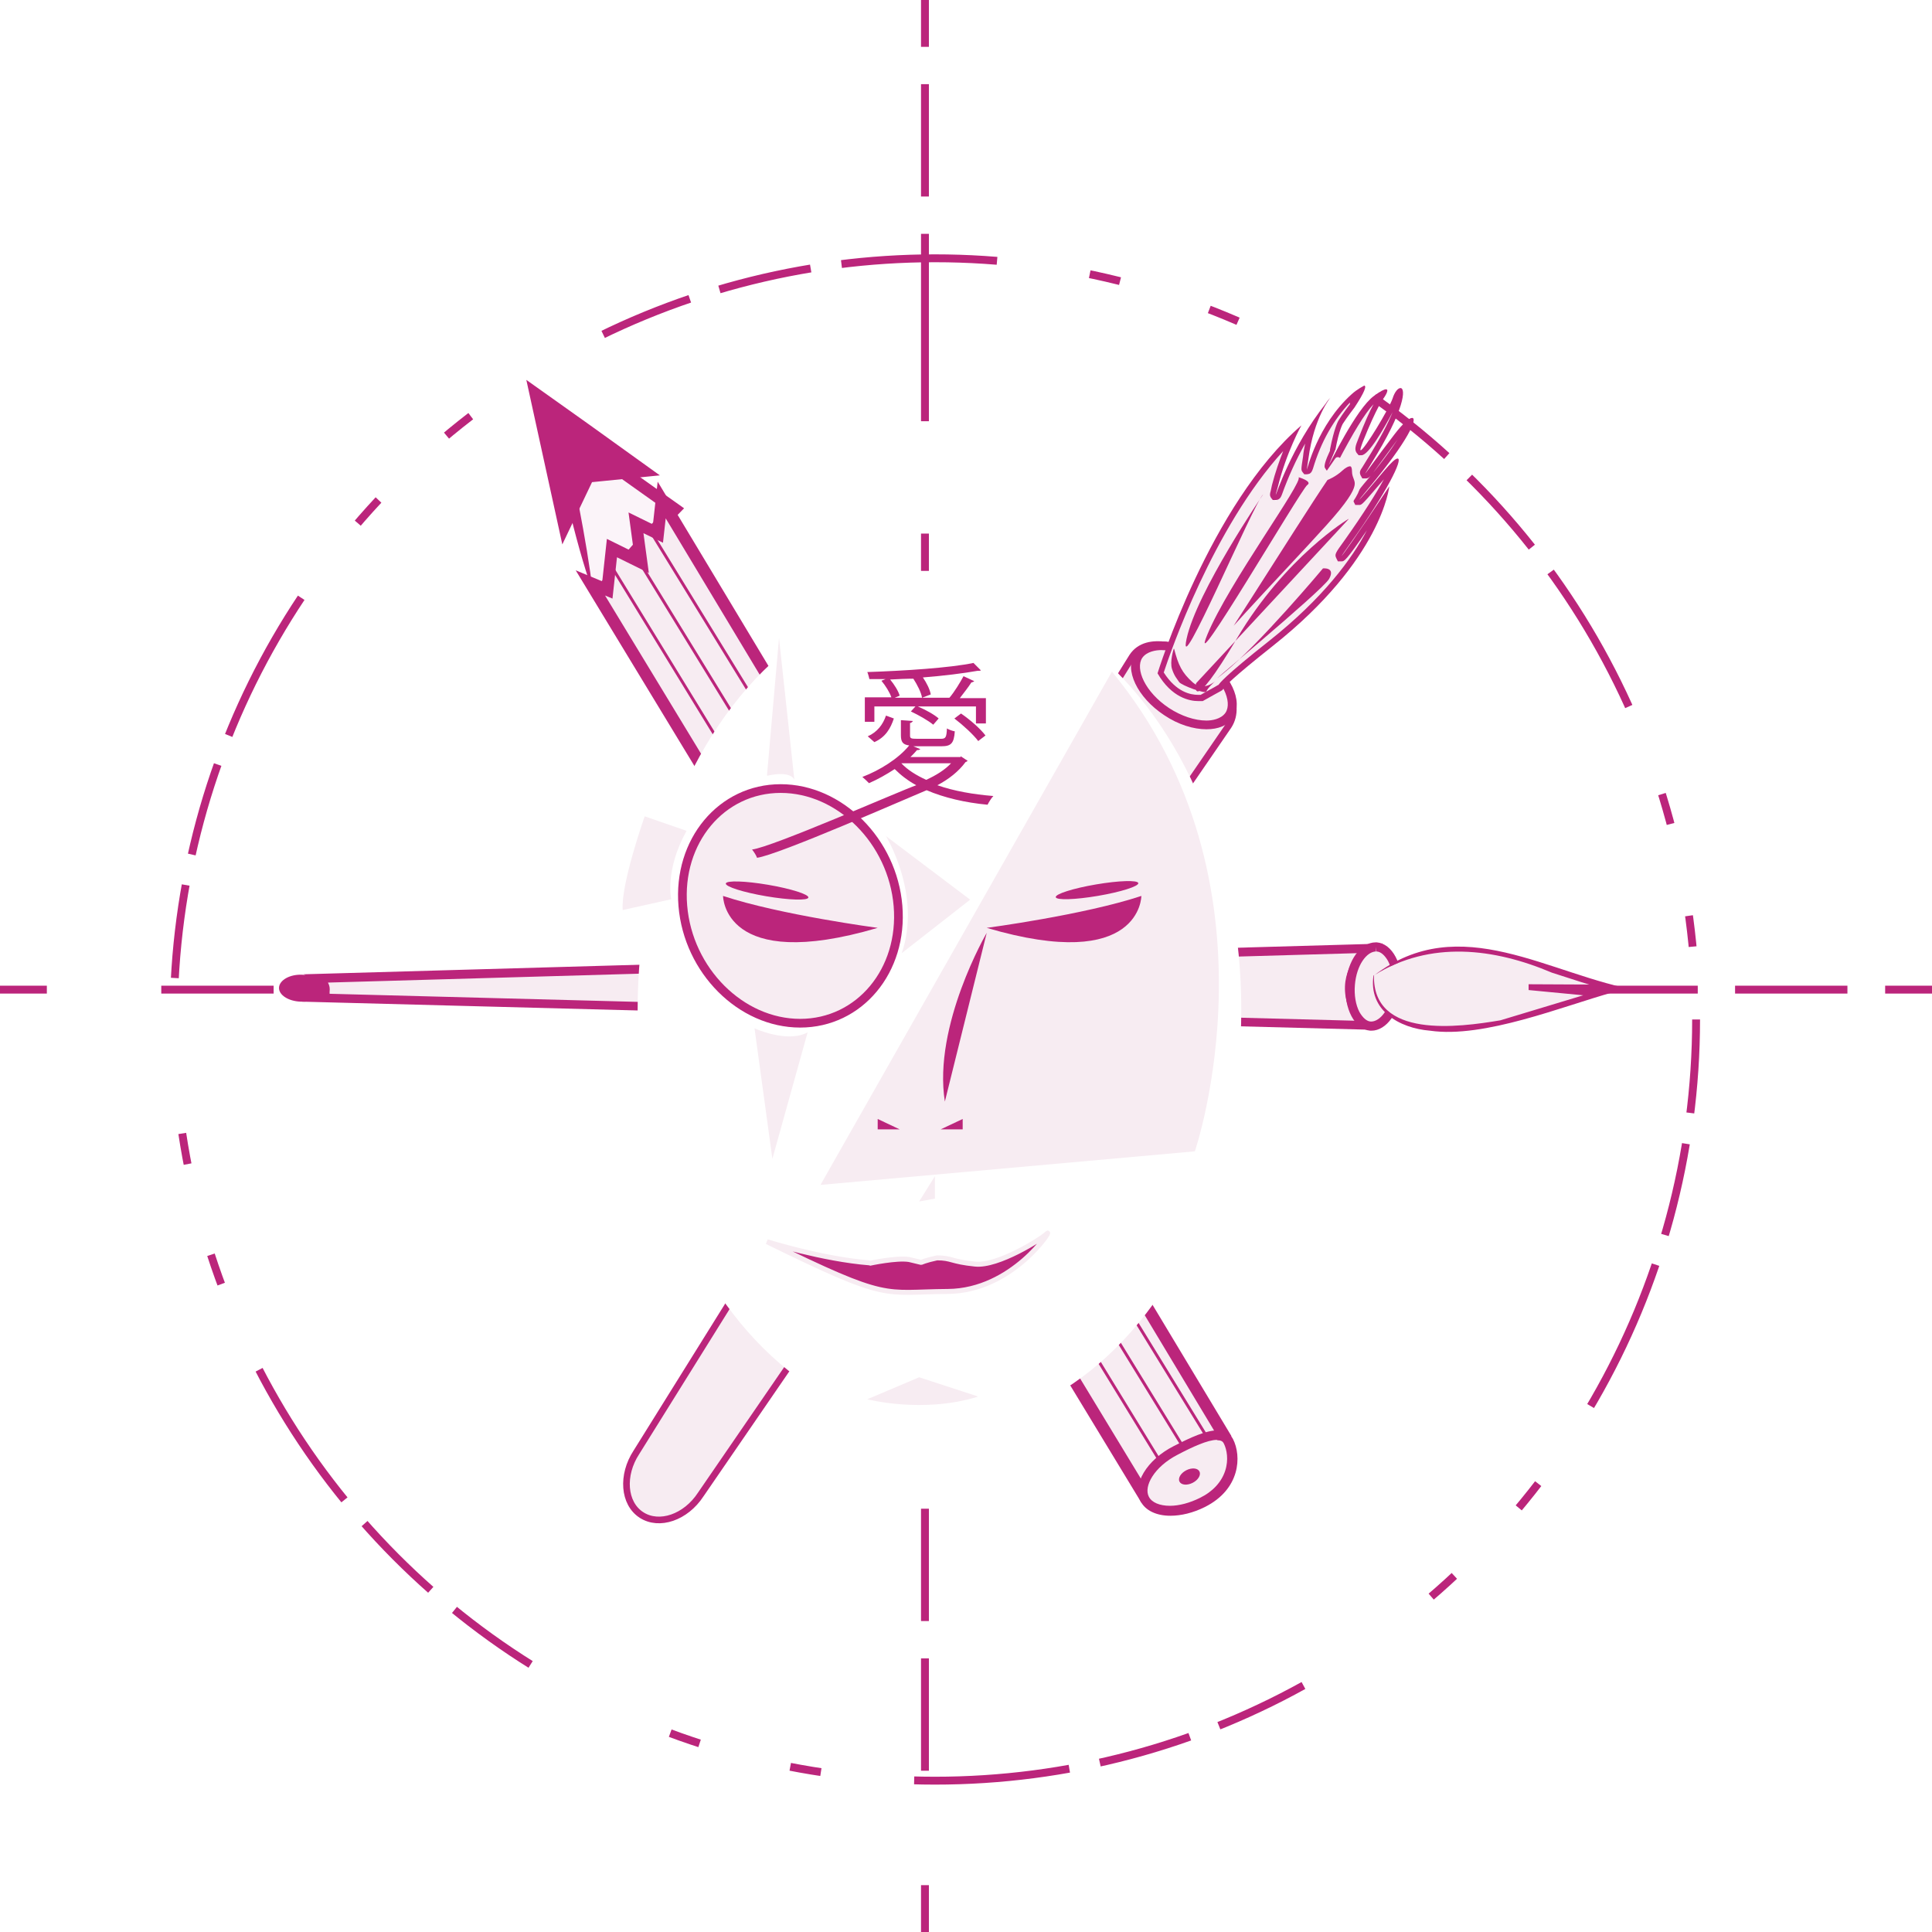 <?xml version="1.0" encoding="UTF-8"?>
<svg id="Calque_2" data-name="Calque 2" xmlns="http://www.w3.org/2000/svg" xmlns:xlink="http://www.w3.org/1999/xlink" viewBox="0 0 46.6 46.6">
  <defs>
    <style>
      .cls-1 {
        stroke-width: .14px;
      }

      .cls-1, .cls-2, .cls-3, .cls-4, .cls-5, .cls-6, .cls-7, .cls-8, .cls-9, .cls-10, .cls-11, .cls-12 {
        stroke-miterlimit: 10;
      }

      .cls-1, .cls-13, .cls-14 {
        fill: #bb257b;
      }

      .cls-1, .cls-14 {
        stroke: #f7ecf2;
      }

      .cls-2 {
        fill: #3f2c3b;
      }

      .cls-2, .cls-3, .cls-4, .cls-5, .cls-6, .cls-7, .cls-8, .cls-9, .cls-10, .cls-11, .cls-12 {
        stroke: #bb257b;
      }

      .cls-3 {
        stroke-dasharray: 2.26 .75 2.26 .75 3.76;
      }

      .cls-3, .cls-15 {
        fill: #fff;
      }

      .cls-3, .cls-5, .cls-6, .cls-8, .cls-10, .cls-11 {
        stroke-width: .19px;
      }

      .cls-4 {
        stroke-width: .07px;
      }

      .cls-4, .cls-5, .cls-6, .cls-8, .cls-10, .cls-11 {
        fill: none;
      }

      .cls-15 {
        filter: url(#drop-shadow-1);
      }

      .cls-16 {
        fill: #fbf4f9;
      }

      .cls-5 {
        stroke-dasharray: 2.71 .9 2.71 .9 4.52 2.71;
      }

      .cls-7 {
        stroke-width: .21px;
      }

      .cls-7, .cls-9, .cls-12, .cls-17 {
        fill: #f7ecf2;
      }

      .cls-8 {
        stroke-dasharray: 2.71 .9 4.52 2.71 .9 2.71;
      }

      .cls-9 {
        stroke-width: .29px;
      }

      .cls-10 {
        stroke-dasharray: 2.71 .9 2.71 .9 4.52 2.71;
      }

      .cls-14 {
        stroke-linejoin: bevel;
        stroke-width: .12px;
      }

      .cls-11 {
        stroke-dasharray: 2.71 .9 4.52 2.71 .9 2.71;
      }

      .cls-12 {
        stroke-width: .16px;
      }
    </style>
    <filter id="drop-shadow-1" x="12.05" y="11.46" width="22" height="27" filterUnits="userSpaceOnUse">
      <feOffset dx=".53" dy=".53"/>
      <feGaussianBlur result="blur" stdDeviation=".94"/>
      <feFlood flood-color="#1d1d1b" flood-opacity=".75"/>
      <feComposite in2="blur" operator="in"/>
      <feComposite in="SourceGraphic"/>
    </filter>
  </defs>
  <g id="Calque_1-2" data-name="Calque 1">
    <g>
      <circle class="cls-3" cx="22.55" cy="24.59" r="18.36"/>
      <g>
        <path class="cls-12" d="M15.47,36.54h0c-.43-.28-.48-.96-.12-1.51l11.96-19.19c.36-.55,1.28-.21,1.71.07h0c.43.28.97,1.05.61,1.6l-12.73,18.54c-.36.55-1,.77-1.43.49Z"/>
        <g>
          <path class="cls-17" d="M29.1,17.49c-.3,0-.65-.12-.96-.32-.3-.2-.54-.45-.66-.72-.12-.25-.12-.48-.02-.64.1-.15.3-.24.55-.24.3,0,.65.12.96.32.3.2.54.45.66.72.12.25.12.48.02.64-.1.15-.3.24-.55.24Z"/>
          <path class="cls-13" d="M28.01,15.68h0c.28,0,.61.11.9.3.59.39.82.95.65,1.21-.11.16-.34.19-.46.19-.28,0-.61-.11-.9-.3-.59-.39-.82-.95-.65-1.21.11-.16.34-.19.46-.19M28.01,15.47c-.28,0-.52.09-.64.28-.26.4.06,1.07.71,1.5.34.23.71.34,1.02.34.28,0,.52-.09.64-.28.26-.4-.06-1.07-.71-1.5-.34-.23-.71-.34-1.02-.34h0Z"/>
        </g>
        <g>
          <path class="cls-17" d="M28.88,16.85c-.21,0-.6-.08-.92-.63h0s1.19-3.69,3.18-5.64c-.12.27-.29.69-.41,1.16l-.04.17v.08s.09.1.09.1l.06-.16c.21-.58.49-1.15.82-1.65-.07.21-.13.47-.17.77l-.03.23v.09s.1.1.1.1l.05-.17c.27-.91.72-1.45,1.05-1.75.1-.09.16-.14.2-.16-.03.05-.09.17-.24.4,0,0-.16.22-.28.39,0,0-.1.17-.19.66q-.17.38-.14.42s.05.02.07.02c.04,0,.06-.03.11-.13.16-.32.66-1.3,1.01-1.54.09-.06.15-.1.19-.12-.02.02-.04.05-.06.08,0,0-.18.21-.51,1.06-.07.18-.07.22-.05.26,0,0,0,0,0,0,.24,0,.85-1.16.89-1.27.05-.14.11-.2.13-.2.01.04,0,.49-.77,1.72l-.13.21v.09s.04.1.04.1l.11-.14c.08-.11.29-.41.67-.9.22-.28.34-.36.36-.36-.02.04-.2.49-1.12,1.6q-.25.3-.23.35s.04.01.05.01c.08,0,.17-.11.67-.71.2-.24.27-.26.27-.26-.04.07-.36.76-1.22,1.95-.23.32-.23.32-.2.36.01,0,.02,0,.04,0,.08,0,.23-.16,1.01-1.34-.2.63-.83,1.94-2.69,3.42-1.09.87-1.18,1.01-1.22,1.06,0,.01-.05.03-.1.06l-.36.2h-.07Z"/>
          <path class="cls-13" d="M32.56,9.74s0,0,0,.01c0,0-.17.22-.28.4-.01.02-.1.18-.2.69v.03q-.17.36-.12.42l.04.06h.08c.09,0,.11-.04.18-.19.37-.71.66-1.19.87-1.41-.09.16-.21.43-.37.84-.07.17-.09.25-.04.33l.05.06h.07c.17,0,.54-.64.75-1.04-.11.27-.3.64-.62,1.15l-.11.18c-.05.07-.08.12-.04.2l.04.07h.08c.07,0,.1-.04.16-.11.08-.11.28-.38.61-.83-.16.25-.42.61-.82,1.08q-.28.34-.24.42l.04.08h.09c.07,0,.07,0,.6-.62-.18.33-.48.81-.94,1.46-.24.33-.25.35-.21.44l.04.08h.09c.06,0,.1,0,.61-.75-.36.69-1.06,1.64-2.36,2.67-1.1.87-1.19,1.02-1.22,1.06-.01,0-.04.02-.09.05-.07.04-.17.09-.34.19-.01,0-.03,0-.06,0-.19,0-.53-.07-.83-.54.15-.46,1.19-3.49,2.88-5.34-.09.23-.19.51-.27.82l-.03.14c-.02.07-.03.11.01.17l.04.05h.07c.1,0,.13-.08.15-.13.15-.42.34-.84.56-1.23-.02.1-.04.2-.05.31l-.03.2c-.01.09-.02.13.02.18l.04.05h.06c.11,0,.13-.09.15-.14.19-.64.5-1.18.89-1.59M32.89,9.31s-.16.08-.29.2c-.83.75-1.07,1.82-1.08,1.82,0,0,.01-.08.04-.27.13-.99.53-1.47.53-1.47-.04.04-.08.09-.11.14-.84,1.06-1.2,2.21-1.21,2.21,0,0,.01-.06.05-.19.21-.85.57-1.49.57-1.49-2.21,1.9-3.47,5.98-3.47,5.98.34.59.78.67.98.67.07,0,.11,0,.11,0,1.06-.6-.29.24,1.69-1.33,2.64-2.09,2.81-3.85,2.81-3.85-.8,1.21-1.14,1.68-1.15,1.68,0,0,.07-.11.2-.29.9-1.26,1.29-2.06,1.15-2.06-.05,0-.15.09-.32.29-.31.37-.6.71-.61.71,0,0,.06-.08.22-.27.98-1.17,1.2-1.71,1.06-1.71-.07,0-.22.13-.42.39-.49.64-.7.95-.71.95,0,0,.05-.08.14-.23.83-1.33.84-1.83.71-1.83-.06,0-.14.09-.19.25-.09.26-.69,1.25-.77,1.25-.02,0,0-.06.05-.2.34-.85.5-1.05.5-1.05,0,0,.16-.22.06-.22-.04,0-.13.04-.29.16-.43.31-1.08,1.67-1.09,1.67,0,0,.04-.09.14-.33,0-.01.01-.03.02-.04.09-.49.18-.63.18-.63.11-.17.28-.39.28-.39.25-.38.3-.53.23-.53h0Z"/>
        </g>
        <path class="cls-13" d="M30.47,11.92s-1.61,2.36-1.85,3.49,1.62-3.28,1.85-3.49Z"/>
        <path class="cls-13" d="M31.32,11.51c.14.09-1.69,2.56-2.2,3.8s2.27-3.52,2.41-3.61-.21-.19-.21-.19Z"/>
        <path class="cls-1" d="M32,11.51s.18-.07.33-.21.35-.21.35.07.37.23-.63,1.34-3.12,3.29-3.29,3.72,2.53-3.91,3.2-4.89.04-.04.04-.04Z"/>
        <path class="cls-13" d="M32.52,12.52s-1.51.9-2.68,2.87-.99,1.09-.99,1.09l3.68-3.96Z"/>
        <path class="cls-13" d="M31.91,13.71s-1.54,1.84-2.4,2.53,2.39-1.99,2.55-2.28-.16-.25-.16-.25Z"/>
        <path class="cls-13" d="M28.31,15.65s-.1.31-.04.49.12.23.17.31.65.3.66.23.21-.25.21-.25c0,0-.28.26-.54.03s-.35-.42-.45-.81Z"/>
      </g>
      <g>
        <line class="cls-6" x1="22.31" x2="22.31" y2="1.13"/>
        <line class="cls-11" x1="22.31" y1="2.03" x2="22.31" y2="19.68"/>
        <line class="cls-10" x1="22.31" y1="21.94" x2="22.31" y2="43.21"/>
        <line class="cls-6" x1="22.31" y1="45.47" x2="22.31" y2="46.6"/>
      </g>
      <g>
        <line class="cls-6" x1="46.6" y1="23.87" x2="45.47" y2="23.87"/>
        <line class="cls-8" x1="44.56" y1="23.87" x2="26.92" y2="23.87"/>
        <line class="cls-5" x1="24.66" y1="23.87" x2="3.39" y2="23.87"/>
        <line class="cls-6" x1="1.13" y1="23.87" y2="23.87"/>
      </g>
      <g>
        <g>
          <path class="cls-17" d="M7.76,24.07s.08-.1.09-.16c.02-.12-.05-.22-.16-.31l25.32-.72c-.19.18-.41.46-.46.82-.04.34.07.69.35,1.04l-25.15-.66Z"/>
          <path class="cls-13" d="M32.76,22.99c-.14.18-.27.41-.31.69-.04.31.04.63.24.94l-24.74-.65s0-.03,0-.05c.01-.08,0-.15-.04-.22l24.84-.71M33.34,22.76l-26.02.74c.96.47-.04.66-.04.66l25.87.68c-1.23-1.25.19-2.09.19-2.09h0Z"/>
        </g>
        <g>
          <path class="cls-17" d="M33.05,24.75c-.31-.02-.53-.48-.49-1,.04-.5.32-.91.61-.91.17.01.3.12.39.29.1.19.15.44.12.71-.04.5-.32.91-.61.91h-.03Z"/>
          <path class="cls-13" d="M33.18,22.73l.02.22c.1,0,.2.09.28.23.09.17.13.41.11.65-.04.48-.29.81-.52.81,0,0,0,0,0,0-.1,0-.2-.09-.28-.23-.09-.17-.13-.41-.11-.65.04-.49.29-.81.51-.81v-.22M33.18,22.73c-.36,0-.68.44-.72,1.01-.05.59.22,1.09.59,1.12.01,0,.02,0,.03,0,.36,0,.68-.44.72-1.01.05-.59-.22-1.09-.59-1.12-.01,0-.02,0-.03,0h0Z"/>
        </g>
        <path class="cls-13" d="M7.8,23.85c0,.25-.26.32-.55.31s-.53-.16-.52-.34.26-.32.55-.31.52.16.52.34Z"/>
        <g>
          <path class="cls-17" d="M33.14,23.53s1.56-1.06,3.19-.5c0,0,2.19.75,2.56.8h-2.02s1.69.15,1.69.15l-2.35.71s-2.74.6-3.05-.74l-.02-.4Z"/>
          <path class="cls-13" d="M33.14,23.53c2.09-1.6,4.23,0,6.42.37-.44,0-2.22-.01-2.69-.02,0,0,0-.14,0-.14l1.69.16.36.03c-1.23.34-3.12,1.12-4.43.93-.74-.06-1.49-.49-1.36-1.34h0ZM33.14,23.53c-.03,1.53,2.04,1.25,3.05,1.08,0,0,2.35-.71,2.35-.71v.14s-1.67-.16-1.67-.16v-.14s2.02.01,2.02.01v.14c-.52-.11-.98-.28-1.46-.43-1.39-.59-2.93-.78-4.28.06h0Z"/>
        </g>
      </g>
      <g>
        <g>
          <g>
            <polygon class="cls-16" points="14.3 14.27 13.57 10.97 13.4 10.24 13.92 10.61 16.27 12.28 14.3 14.27"/>
            <path class="cls-13" d="M14.3,14.27c-.45-1.24-.82-3.07-1.12-4.37.04.03,3.03,2.16,3.18,2.26,0,0,.14.1.14.1-.59.62-1.55,1.5-2.19,2.01h0ZM14.3,14.27c.57-.67,1.24-1.49,1.87-2.09,0,0,.02.22.02.22l-2.87-2.04.22-.15c.28,1.22.61,2.83.76,4.07h0Z"/>
          </g>
          <g>
            <polygon class="cls-9" points="28.41 35.41 29.51 34.6 15.96 12.06 15.87 12.87 15.34 12.61 15.47 13.57 14.76 13.22 14.65 14.23 14.24 14.06 27.57 36.03 28.41 35.41"/>
            <line class="cls-4" x1="28.16" y1="35.54" x2="14.78" y2="13.71"/>
            <line class="cls-4" x1="28.74" y1="35.23" x2="15.26" y2="13.29"/>
            <line class="cls-4" x1="29.21" y1="34.82" x2="15.73" y2="12.88"/>
          </g>
          <polygon class="cls-2" points="13.95 11.16 13.74 11.6 13.6 10.96 13.46 10.32 13.91 10.64 14.55 11.1 13.95 11.16"/>
        </g>
        <g>
          <path class="cls-17" d="M28.23,36.44c-.3,0-.52-.1-.61-.28-.08-.16-.05-.36.08-.58.14-.23.38-.44.67-.59.35-.18.75-.37,1.01-.37.13,0,.21.04.26.15.08.17.14.45.04.75-.1.3-.33.55-.67.72-.26.13-.53.2-.78.2Z"/>
          <path class="cls-13" d="M29.37,34.74h0c.1,0,.13.04.15.08.07.14.12.39.03.66-.09.27-.3.5-.61.65-.24.12-.5.19-.72.19-.25,0-.44-.08-.51-.22-.13-.25.13-.72.69-1.01.36-.19.73-.36.95-.36M29.37,34.5c-.28,0-.65.17-1.06.38-.65.33-1.01.93-.8,1.33.12.23.39.35.72.35.26,0,.55-.07.83-.21.86-.43.89-1.23.68-1.64-.08-.15-.2-.21-.37-.21h0Z"/>
        </g>
        <ellipse class="cls-13" cx="28.69" cy="35.62" rx=".27" ry=".17" transform="translate(-13.07 16.96) rotate(-27.08)"/>
      </g>
      <g>
        <ellipse class="cls-15" cx="22.13" cy="23.82" rx="7.28" ry="10.06"/>
        <path class="cls-17" d="M26.82,16.2l-7.03,12.38,9.03-.81s2.21-6.46-2-11.57Z"/>
        <path class="cls-17" d="M23.58,33.68l-1.41-.46-1.25.53s1.33.35,2.66-.06Z"/>
        <path class="cls-7" d="M21.66,21.85c.13,1.56-.93,2.83-2.36,2.83s-2.7-1.27-2.83-2.83.93-2.83,2.36-2.83,2.7,1.27,2.83,2.83Z"/>
        <path class="cls-13" d="M23.17,18.24l.17.11s-.03.03-.05.03c-.17.23-.4.41-.68.56.4.14.86.22,1.35.26-.05.05-.11.15-.14.21-.54-.05-1.05-.17-1.47-.35-.44.18-3.57,1.56-4.09,1.63-.02-.06-.08-.15-.12-.2.47-.05,3.56-1.41,3.96-1.55-.2-.11-.37-.24-.52-.39-.2.13-.41.25-.62.34-.04-.04-.11-.11-.16-.15.42-.16.87-.44,1.13-.76-.16-.02-.2-.09-.2-.25v-.36l.29.02s-.02.04-.07.05v.3c0,.07.02.08.18.08h.56c.12,0,.14-.03.15-.25.05.03.13.06.19.07-.02.29-.09.36-.32.36h-.68l.17.07s-.04.03-.08.02c-.05.06-.1.11-.16.17h1.21ZM21.09,17.02v.39h-.23v-.59h.64c-.04-.12-.14-.28-.24-.4l.1-.04h-.39s-.03-.13-.05-.17c.89-.03,1.99-.1,2.56-.22l.18.18s-.02.01-.04.01c-.01,0-.02,0-.04,0-.34.06-.81.12-1.32.16.09.13.17.29.19.41l-.21.08c-.02-.13-.12-.32-.21-.46h.03c-.2,0-.4.01-.59.02.1.12.2.28.23.39l-.12.05h1.32c.12-.14.26-.37.34-.52l.26.12s-.04.03-.07.03c-.07.11-.18.25-.28.38h.63v.61h-.24v-.41h-1.4c.18.08.39.19.5.29l-.13.15c-.12-.1-.35-.23-.54-.32l.11-.12h-1.02ZM21.56,17.33c-.08.24-.2.45-.47.57l-.16-.14c.23-.1.37-.29.44-.5l.19.07ZM21.74,18.41h0c.15.16.36.29.6.4.24-.11.45-.24.6-.4h-1.21ZM23.6,17.88c-.12-.16-.37-.39-.58-.55l.16-.12c.22.15.47.37.59.53l-.17.13Z"/>
        <path class="cls-13" d="M17.44,21.61s0,1.87,3.73.77c0,0-2.34-.31-3.73-.77Z"/>
        <ellipse class="cls-13" cx="18.5" cy="21.47" rx=".14" ry="1.01" transform="translate(-5.77 36.11) rotate(-80.33)"/>
        <path class="cls-13" d="M27.53,21.61s0,1.87-3.73.77c0,0,2.34-.31,3.73-.77Z"/>
        <ellipse class="cls-13" cx="26.46" cy="21.47" rx="1.01" ry=".14" transform="translate(-3.23 4.75) rotate(-9.67)"/>
        <polygon class="cls-13" points="22.69 27.24 23.22 26.99 23.22 27.24 22.69 27.24"/>
        <polygon class="cls-13" points="21.7 27.24 21.17 26.99 21.17 27.24 21.7 27.24"/>
        <path class="cls-13" d="M23.8,22.5s-1.3,2.23-1.01,4.07l1.01-4.07Z"/>
        <polygon class="cls-17" points="22.55 28.91 22.55 28.37 22.17 28.98 22.55 28.91"/>
        <path class="cls-14" d="M20.98,30.47s.65-.14.95-.09l.29.07s.1-.05.38-.11c.36,0,.33.09.92.15.55.06,1.61-.61,1.74-.74s-.83,1.39-2.4,1.4-1.39.26-4.36-1.2c0,0,1.33.42,2.47.51Z"/>
      </g>
      <path class="cls-17" d="M18.5,18.7l.29-3.31.37,3.42s-.06-.23-.65-.1Z"/>
      <path class="cls-17" d="M18.19,24.8s.8.37,1.29.1l-.85,3.05-.43-3.14Z"/>
      <path class="cls-17" d="M15.55,19.69s-.58,1.64-.53,2.26l1.17-.26s-.16-.7.37-1.65l-1.01-.35Z"/>
      <path class="cls-17" d="M21.36,20.15s.88,1.42.39,2.84l1.65-1.29-2.04-1.54Z"/>
    </g>
  </g>
</svg>